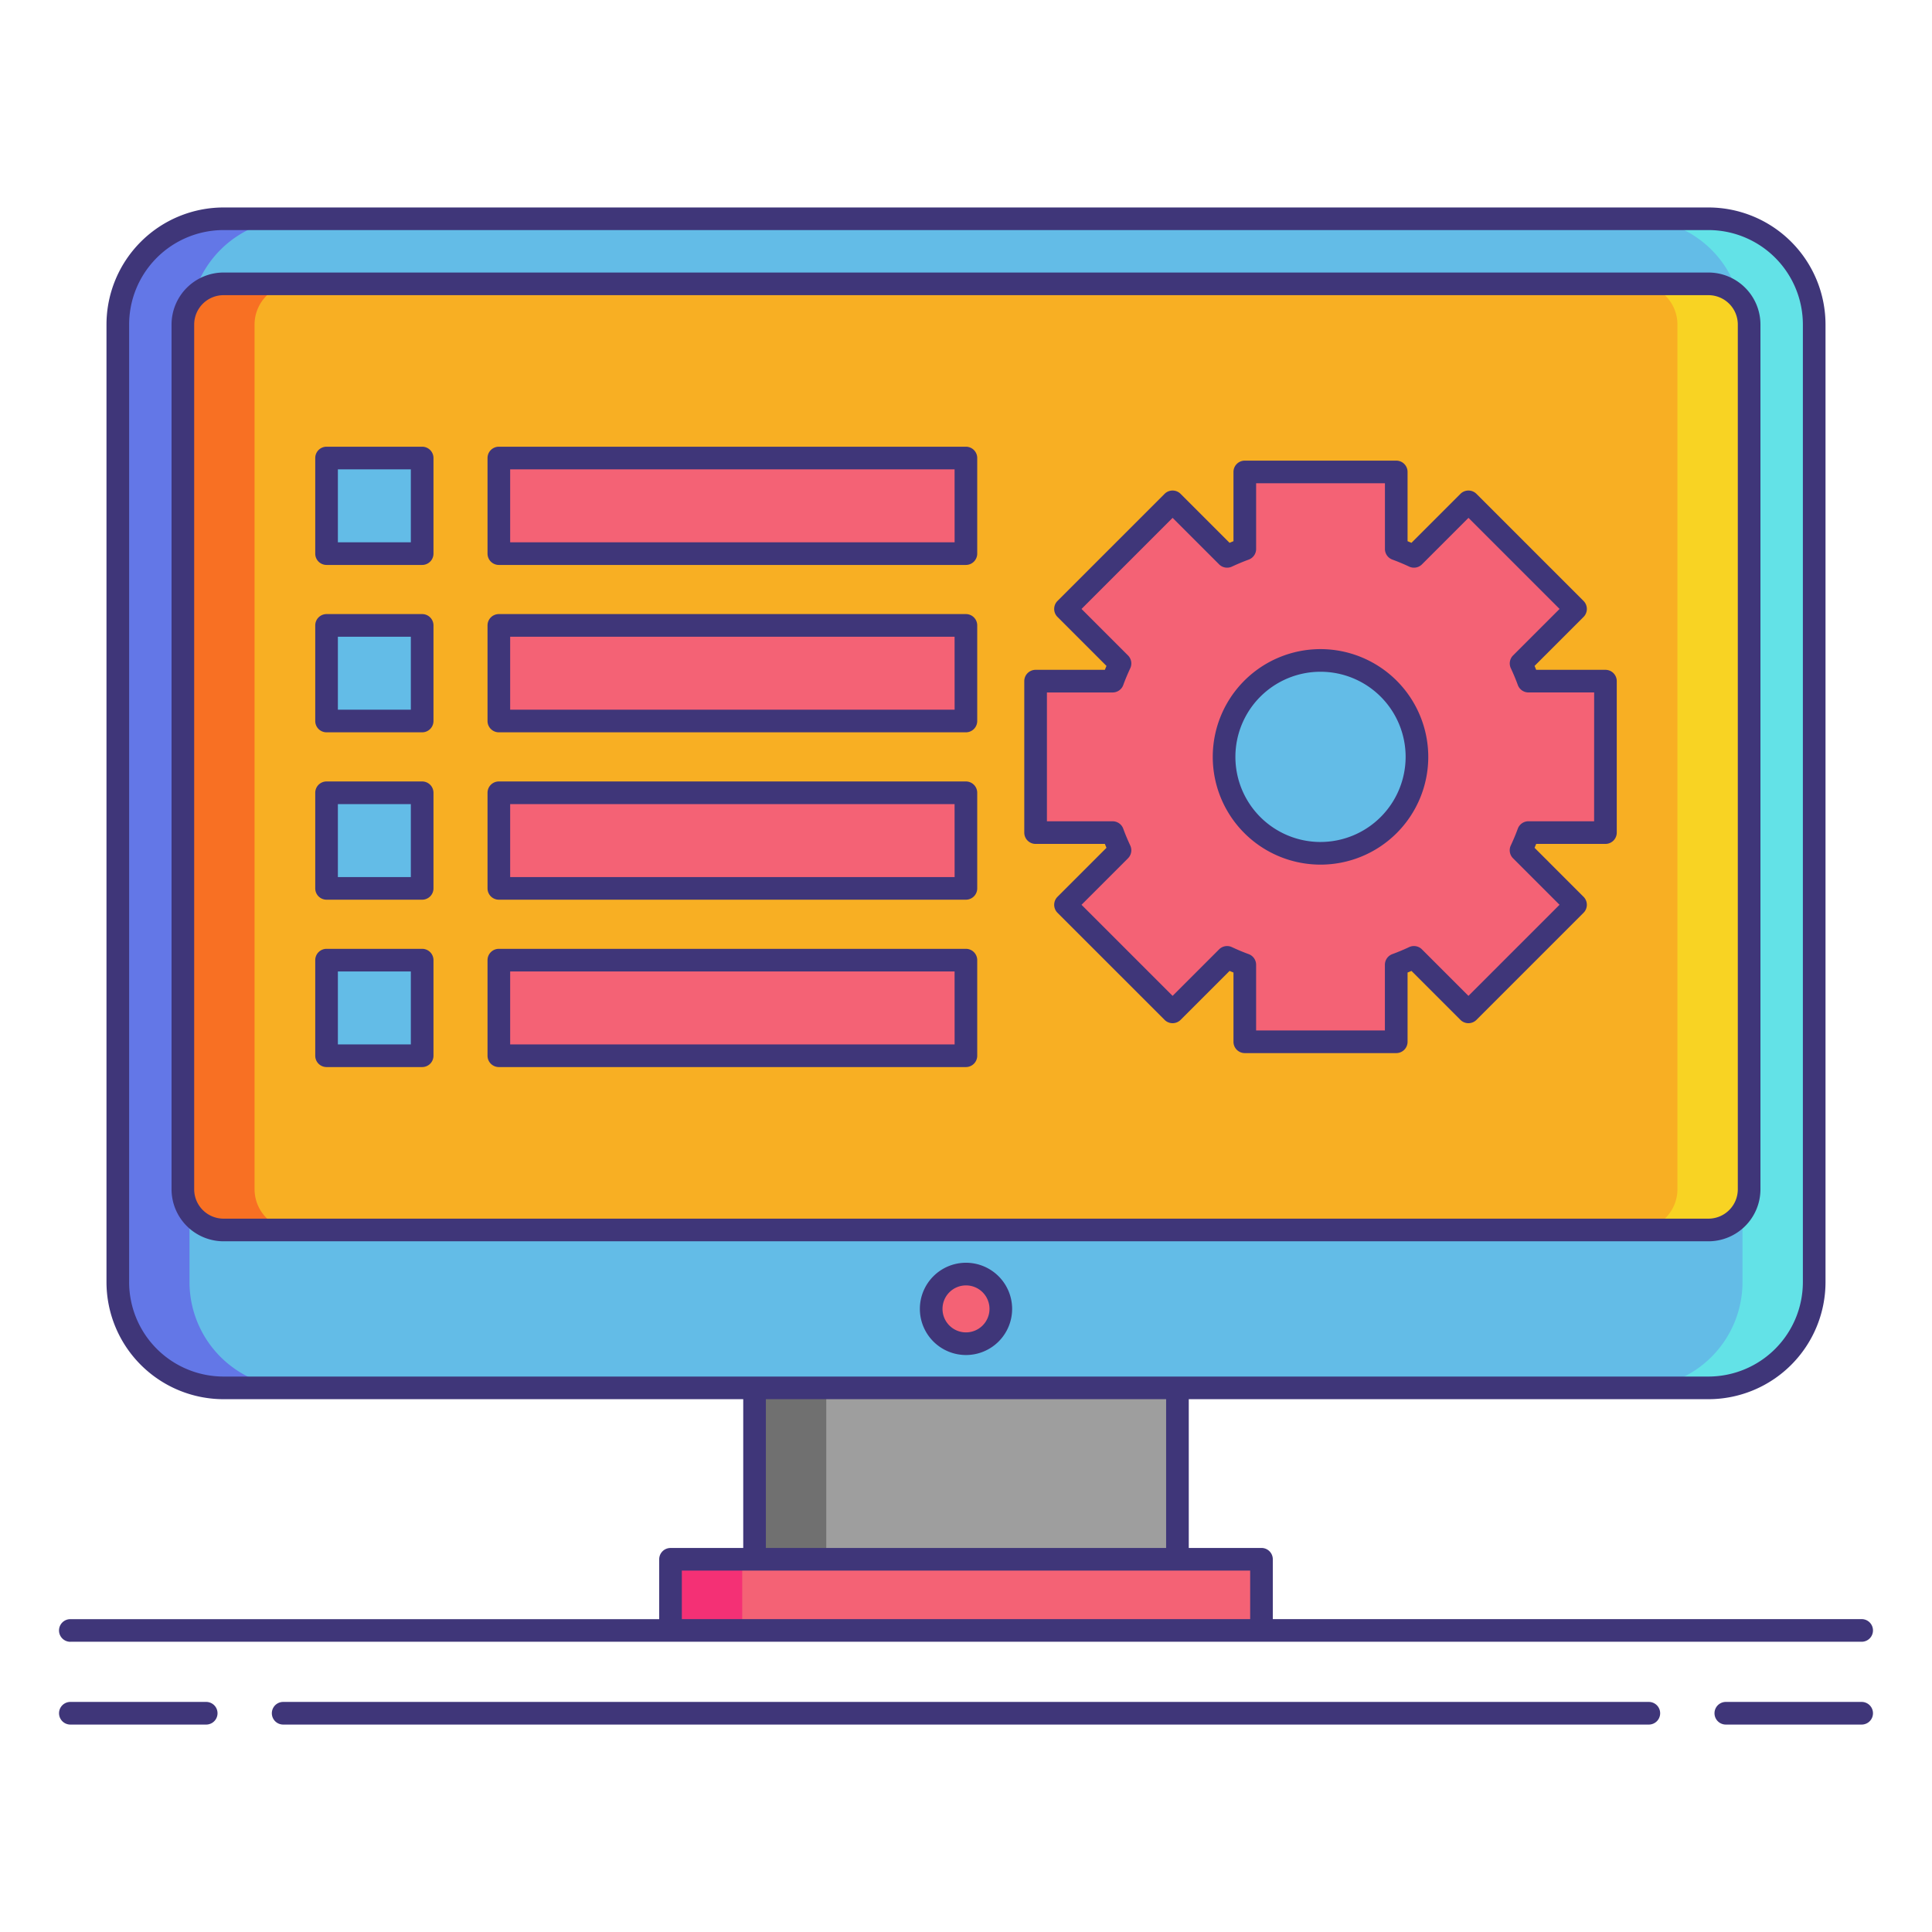 <?xml version="1.0"?>
<svg height="512" viewBox="0 0 256 256" width="512" xmlns="http://www.w3.org/2000/svg"><rect fill="#63bce7" height="154.91" rx="14.009" width="224.78" x="15.61" y="28.986"></rect><path d="m25.11 169.887v-126.887a14.025 14.025 0 0 1 14.009-14.014h-9.5a14.025 14.025 0 0 0 -14.009 14.014v126.887a14.025 14.025 0 0 0 14.009 14.013h9.5a14.025 14.025 0 0 1 -14.009-14.013z" fill="#6377e7"></path><path d="m230.89 169.887v-126.887a14.025 14.025 0 0 0 -14.009-14.009h9.5a14.025 14.025 0 0 1 14.009 14.009v126.887a14.025 14.025 0 0 1 -14.009 14.013h-9.5a14.025 14.025 0 0 0 14.009-14.013z" fill="#63e2e7"></path><rect fill="#f8af23" height="125.366" rx="5.388" width="207.538" x="24.231" y="37.607"></rect><path d="m33.731 157.585v-114.59a5.4 5.4 0 0 1 5.388-5.388h-9.5a5.4 5.4 0 0 0 -5.388 5.388v114.59a5.4 5.4 0 0 0 5.388 5.388h9.5a5.4 5.4 0 0 1 -5.388-5.388z" fill="#f87023"></path><path d="m222.269 157.585v-114.59a5.4 5.4 0 0 0 -5.388-5.388h9.5a5.4 5.4 0 0 1 5.388 5.388v114.59a5.4 5.4 0 0 1 -5.388 5.388h-9.5a5.4 5.4 0 0 0 5.388-5.388z" fill="#f8d323"></path><path d="m88.847 206.612h78.305v9.429h-78.305z" fill="#f46275"></path><path d="m88.847 206.612h9.5v9.429h-9.5z" fill="#f43075"></path><path d="m99.983 183.896h56.035v22.716h-56.035z" fill="#9e9e9e"></path><path d="m99.983 183.896h9.5v22.716h-9.5z" fill="#707070"></path><circle cx="128" cy="173.435" fill="#f46275" r="4.613"></circle><path d="m202.521 110.32c-.289.805-.615 1.58-.972 2.348l7.218 7.218-14.193 14.193-7.218-7.218c-.767.357-1.55.684-2.348.973v10.211h-20.066v-10.212c-.8-.289-1.58-.615-2.348-.973l-7.218 7.218-14.193-14.193 7.218-7.218c-.357-.767-.684-1.542-.972-2.348h-10.211v-20.064h10.212c.289-.8.615-1.58.972-2.348l-7.218-7.218 14.193-14.189 7.218 7.225c.767-.357 1.55-.691 2.348-.98v-10.2h20.066v10.2c.8.289 1.58.623 2.348.98l7.218-7.225 14.193 14.193-7.218 7.218c.357.767.684 1.55.972 2.348h10.2v20.061z" fill="#f46275"></path><circle cx="174.975" cy="100.289" fill="#63bce7" r="12.778"></circle><path d="m66.105 60.692h61.887v12.667h-61.887z" fill="#f46275"></path><path d="m66.105 82.869h61.887v12.667h-61.887z" fill="#f46275"></path><path d="m66.105 105.047h61.887v12.667h-61.887z" fill="#f46275"></path><path d="m66.105 127.224h61.887v12.667h-61.887z" fill="#f46275"></path><path d="m43.272 60.692h12.667v12.667h-12.667z" fill="#63bce7"></path><path d="m43.272 82.869h12.667v12.667h-12.667z" fill="#63bce7"></path><path d="m43.272 105.047h12.667v12.667h-12.667z" fill="#63bce7"></path><path d="m43.272 127.224h12.667v12.667h-12.667z" fill="#63bce7"></path><g fill="#3f3679"><path d="m233.269 157.585v-114.585a6.9 6.9 0 0 0 -6.888-6.889h-196.762a6.9 6.9 0 0 0 -6.888 6.889v114.59a6.9 6.9 0 0 0 6.888 6.888h196.762a6.9 6.9 0 0 0 6.888-6.893zm-207.538 0v-114.585a3.893 3.893 0 0 1 3.888-3.889h196.762a3.893 3.893 0 0 1 3.888 3.889v114.59a3.892 3.892 0 0 1 -3.888 3.888h-196.762a3.892 3.892 0 0 1 -3.888-3.893z"></path><path d="m128 167.321a6.113 6.113 0 1 0 6.113 6.113 6.12 6.12 0 0 0 -6.113-6.113zm0 9.227a3.113 3.113 0 1 1 3.113-3.113 3.117 3.117 0 0 1 -3.113 3.113z"></path><path d="m27.323 225.514h-18a1.5 1.5 0 1 0 0 3h18a1.5 1.5 0 1 0 0-3z"></path><path d="m246.68 225.514h-18a1.5 1.5 0 0 0 0 3h18a1.5 1.5 0 0 0 0-3z"></path><path d="m218.479 225.514h-180.958a1.5 1.5 0 0 0 0 3h180.958a1.5 1.5 0 0 0 0-3z"></path><path d="m9.32 217.541h237.36a1.5 1.5 0 0 0 0-3h-78.027v-7.93a1.5 1.5 0 0 0 -1.5-1.5h-9.635v-19.711h68.864a15.526 15.526 0 0 0 15.508-15.508v-126.892a15.526 15.526 0 0 0 -15.508-15.509h-196.763a15.526 15.526 0 0 0 -15.509 15.509v126.888a15.526 15.526 0 0 0 15.509 15.512h68.863v19.716h-9.635a1.5 1.5 0 0 0 -1.5 1.5v7.93h-78.027a1.5 1.5 0 1 0 0 3zm7.791-47.653v-126.888a12.523 12.523 0 0 1 12.508-12.514h196.762a12.523 12.523 0 0 1 12.509 12.514v126.888a12.523 12.523 0 0 1 -12.509 12.512h-196.762a12.523 12.523 0 0 1 -12.509-12.512zm84.371 15.512h53.035v19.716h-53.035zm-11.135 22.711h75.306v6.43h-75.306z"></path><path d="m212.729 88.755h-9.177q-.1-.256-.215-.516l6.49-6.49a1.5 1.5 0 0 0 0-2.121l-14.19-14.19a1.5 1.5 0 0 0 -2.121 0l-6.491 6.49c-.172-.074-.344-.146-.515-.216v-9.177a1.5 1.5 0 0 0 -1.5-1.5h-20.069a1.5 1.5 0 0 0 -1.5 1.5v9.177q-.256.1-.515.216l-6.491-6.49a1.5 1.5 0 0 0 -2.121 0l-14.19 14.19a1.5 1.5 0 0 0 0 2.121l6.49 6.49q-.111.259-.215.516h-9.177a1.5 1.5 0 0 0 -1.5 1.5v20.068a1.5 1.5 0 0 0 1.5 1.5h9.178c.07.17.141.342.215.515l-6.49 6.491a1.5 1.5 0 0 0 0 2.121l14.19 14.189a1.5 1.5 0 0 0 2.121 0l6.49-6.489c.173.074.345.146.516.215v9.177a1.5 1.5 0 0 0 1.5 1.5h20.068a1.5 1.5 0 0 0 1.5-1.5v-9.177q.256-.1.516-.215l6.49 6.489a1.5 1.5 0 0 0 2.121 0l14.19-14.189a1.5 1.5 0 0 0 0-2.121l-6.49-6.491c.074-.173.146-.344.215-.515h9.177a1.5 1.5 0 0 0 1.5-1.5v-20.068a1.5 1.5 0 0 0 -1.5-1.5zm-1.5 20.068h-8.705a1.5 1.5 0 0 0 -1.409.985c-.263.721-.567 1.448-.929 2.226a1.5 1.5 0 0 0 .3 1.694l6.161 6.161-12.069 12.068-6.161-6.16a1.5 1.5 0 0 0 -1.7-.3c-.774.362-1.5.665-2.224.929a1.5 1.5 0 0 0 -.987 1.409v8.705h-17.065v-8.705a1.5 1.5 0 0 0 -.987-1.409c-.72-.263-1.448-.566-2.224-.929a1.5 1.5 0 0 0 -1.695.3l-6.161 6.16-12.068-12.067 6.16-6.161a1.5 1.5 0 0 0 .3-1.694c-.363-.778-.666-1.506-.928-2.225a1.5 1.5 0 0 0 -1.409-.986h-8.706v-17.069h8.706a1.5 1.5 0 0 0 1.41-.987c.261-.718.565-1.445.928-2.225a1.5 1.5 0 0 0 -.3-1.694l-6.16-6.16 12.069-12.069 6.161 6.16a1.5 1.5 0 0 0 1.695.3c.768-.358 1.5-.662 2.226-.929a1.5 1.5 0 0 0 .985-1.409v-8.707h17.068v8.705a1.5 1.5 0 0 0 .985 1.409c.722.264 1.471.576 2.225.929a1.5 1.5 0 0 0 1.7-.3l6.161-6.16 12.069 12.069-6.16 6.16a1.5 1.5 0 0 0 -.3 1.694c.362.777.666 1.506.929 2.226a1.5 1.5 0 0 0 1.409.986h8.705z"></path><path d="m174.975 86.011a14.278 14.278 0 1 0 14.278 14.278 14.294 14.294 0 0 0 -14.278-14.278zm0 25.556a11.278 11.278 0 1 1 11.278-11.277 11.29 11.29 0 0 1 -11.278 11.276z"></path><path d="m127.992 59.191h-61.892a1.5 1.5 0 0 0 -1.5 1.5v12.667a1.5 1.5 0 0 0 1.5 1.5h61.887a1.5 1.5 0 0 0 1.5-1.5v-12.667a1.5 1.5 0 0 0 -1.495-1.5zm-1.5 12.667h-58.892v-9.667h58.887z"></path><path d="m127.992 81.369h-61.892a1.5 1.5 0 0 0 -1.5 1.5v12.667a1.5 1.5 0 0 0 1.5 1.5h61.887a1.5 1.5 0 0 0 1.5-1.5v-12.667a1.5 1.5 0 0 0 -1.495-1.5zm-1.5 12.667h-58.892v-9.667h58.887z"></path><path d="m127.992 103.547h-61.892a1.5 1.5 0 0 0 -1.5 1.5v12.667a1.5 1.5 0 0 0 1.5 1.5h61.887a1.5 1.5 0 0 0 1.5-1.5v-12.667a1.5 1.5 0 0 0 -1.495-1.5zm-1.5 12.667h-58.892v-9.667h58.887z"></path><path d="m127.992 125.725h-61.892a1.5 1.5 0 0 0 -1.5 1.5v12.666a1.5 1.5 0 0 0 1.5 1.5h61.887a1.5 1.5 0 0 0 1.5-1.5v-12.666a1.5 1.5 0 0 0 -1.495-1.5zm-1.5 12.666h-58.892v-9.666h58.887z"></path><path d="m55.938 59.191h-12.667a1.5 1.5 0 0 0 -1.5 1.5v12.667a1.5 1.5 0 0 0 1.5 1.5h12.667a1.5 1.5 0 0 0 1.5-1.5v-12.667a1.5 1.5 0 0 0 -1.5-1.5zm-1.5 12.667h-9.667v-9.667h9.667z"></path><path d="m55.938 81.369h-12.667a1.5 1.5 0 0 0 -1.5 1.5v12.667a1.5 1.5 0 0 0 1.5 1.5h12.667a1.5 1.5 0 0 0 1.5-1.5v-12.667a1.5 1.5 0 0 0 -1.5-1.5zm-1.5 12.667h-9.667v-9.667h9.667z"></path><path d="m55.938 103.547h-12.667a1.5 1.5 0 0 0 -1.5 1.5v12.667a1.5 1.5 0 0 0 1.5 1.5h12.667a1.5 1.5 0 0 0 1.5-1.5v-12.667a1.5 1.5 0 0 0 -1.5-1.5zm-1.5 12.667h-9.667v-9.667h9.667z"></path><path d="m55.938 125.725h-12.667a1.5 1.5 0 0 0 -1.5 1.5v12.666a1.5 1.5 0 0 0 1.5 1.5h12.667a1.5 1.5 0 0 0 1.5-1.5v-12.666a1.5 1.5 0 0 0 -1.5-1.5zm-1.5 12.666h-9.667v-9.666h9.667z"></path></g></svg>